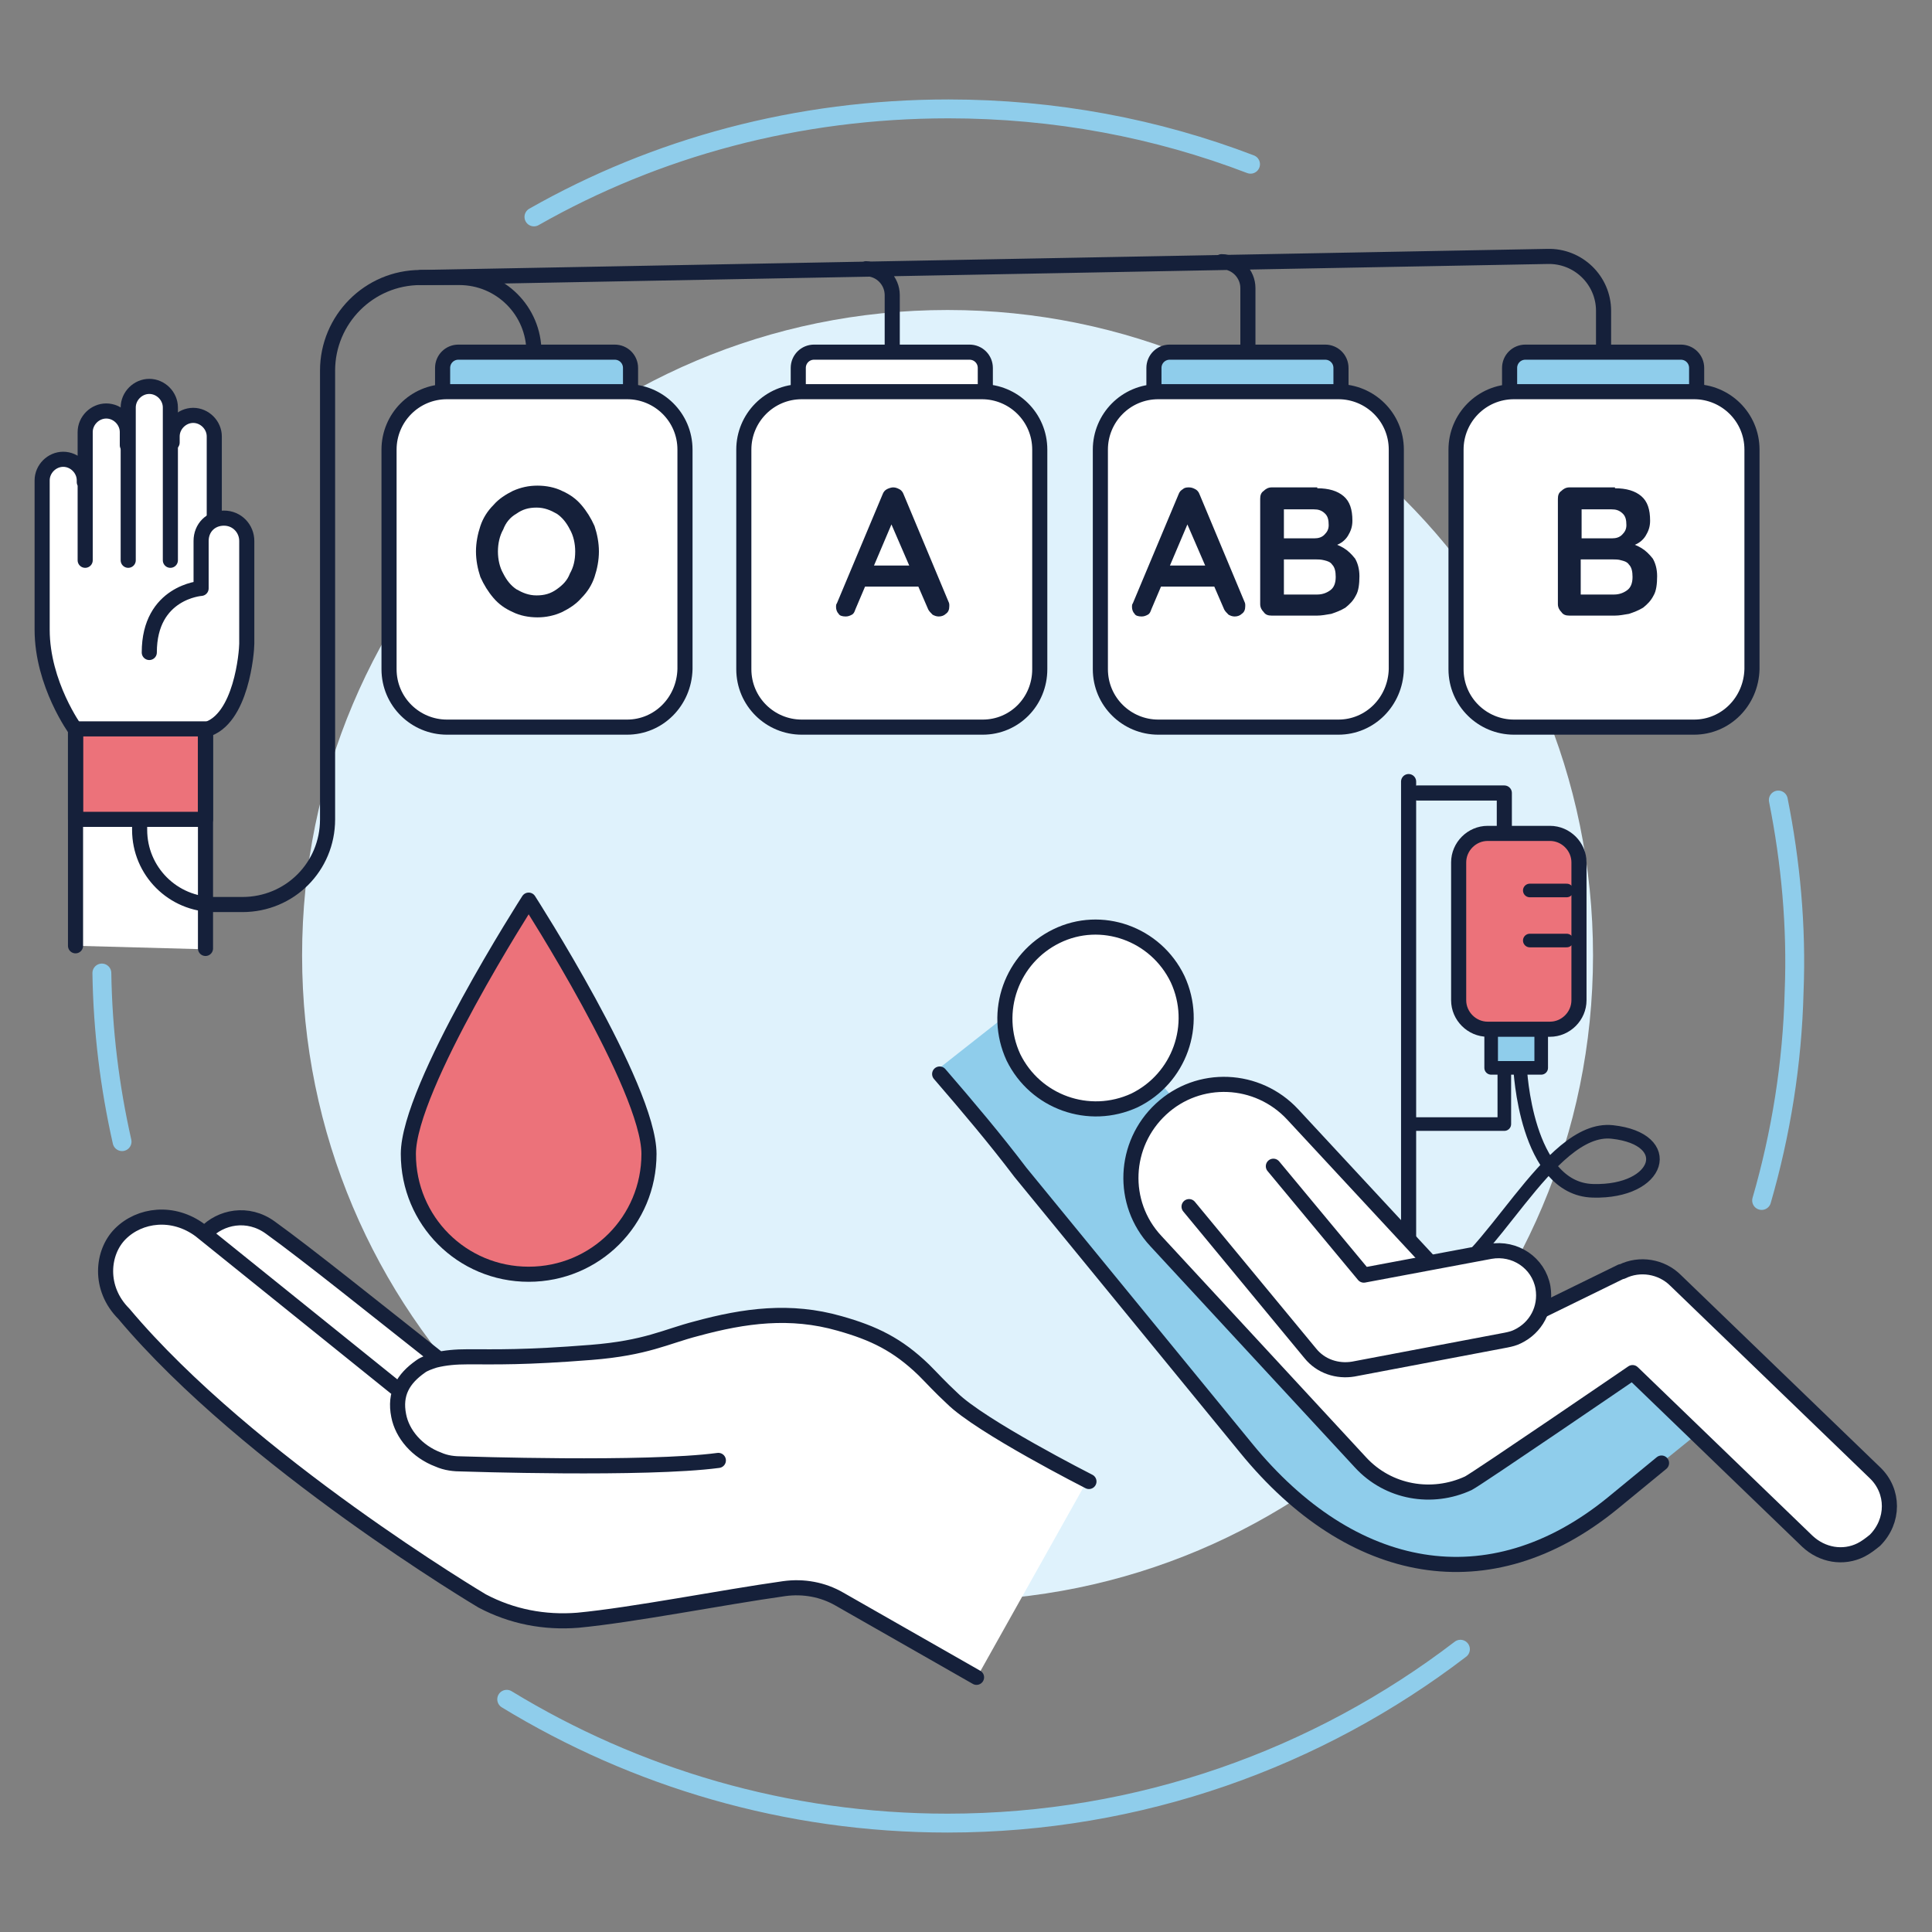 <?xml version="1.0" encoding="utf-8"?>
<!-- Generator: Adobe Illustrator 22.0.1, SVG Export Plug-In . SVG Version: 6.00 Build 0)  -->
<svg version="1.1" id="Layer_1" xmlns="http://www.w3.org/2000/svg" xmlns:xlink="http://www.w3.org/1999/xlink" x="0px" y="0px"
	 viewBox="0 0 220 220" style="enable-background:new 0 0 220 220;" xml:space="preserve">
<rect x="0" y="0" width="220" height="220" fill="#808080" stroke="none"/>
<style type="text/css">
	.st0{fill:none;stroke:#8FCDEB;stroke-width:2.15;stroke-linecap:round;stroke-linejoin:round;stroke-miterlimit:10;}
	.st1{fill:#DFF2FC;}
	.st2{fill:#FFFFFF;}
	.st3{fill:none;stroke:#15203A;stroke-width:1.72;stroke-linecap:round;stroke-linejoin:round;stroke-miterlimit:10;}
	.st4{fill:#EC727A;}
	.st5{fill:#8FCDEB;}
	.st6{fill:#15203A;}
	.st7{fill:none;stroke:#15203A;stroke-width:1.548;stroke-linecap:round;stroke-linejoin:round;stroke-miterlimit:10;}
</style>
<g>
	<path class="st0" d="M60.8,24.7c13.9-7.9,30-12.3,47.2-12.3c12.1,0,23.7,2.2,34.4,6.3"/>
	<path class="st0" d="M13.9,130c-1.4-6.2-2.2-12.6-2.3-19.2"/>
	<path class="st0" d="M166.3,187.8c-16.2,12.4-36.5,19.8-58.4,19.8c-18.4,0-35.6-5.2-50.2-14.1"/>
	<path class="st0" d="M202.5,91.1c1.4,7,2.1,14.4,1.8,21.8c-0.2,8.2-1.5,16.2-3.7,23.8"/>
	<path class="st1" d="M34.4,108.8c0-40.6,32.9-73.5,73.5-73.5s73.5,32.9,73.5,73.5c0,40.6-32.9,73.5-73.5,73.5
		C67.3,182.3,34.4,149.4,34.4,108.8"/>
	<path class="st2" d="M23.4,140.4c1.7-1.8,4.8-2.5,7.4-0.6c4.3,3.1,12,9.3,19.1,14.9l-4.2,5.4"/>
	<path class="st2" d="M45.6,158.2L23,140.1l0,0c-3.1-2.3-6.9-1.8-9.1,0.4c-2.2,2.2-2.5,6.2,0.4,9.1C28.4,166.4,55,182.2,55,182.2
		c3.3,1.8,7.1,2.6,10.9,2.2c6.3-0.6,16.4-2.6,23.5-3.6c2.2-0.3,4.4,0.1,6.3,1.2l15.6,8.9l12.5-22.3c0,0-12.4-6.2-15.6-9.5
		c-1.4-1.4-2.2-2.3-3.2-3.2c-2.9-2.9-5.7-4.2-9.6-5.3c-5.5-1.6-10.7-0.8-16.3,0.6c-3.5,0.9-5.6,2.2-12,2.7c-7.6,0.6-10.7,0.5-14,0.5
		c-1.4,0-2.6,0-3.8,0.4c-0.6,0.2-1.2,0.4-1.6,0.7c-2,1.4-2.9,3.1-2.5,5.6c0.4,2.1,2.1,4.1,4.5,5c0.9,0.3,1.9,0.5,2.8,0.5
		c0,0,20.7,0.6,29.1-0.4"/>
	<path class="st3" d="M111.2,191l-15.6-8.9c-1.9-1.1-4.1-1.5-6.3-1.2c-7.1,1-17.2,3-23.5,3.6c-3.8,0.3-7.5-0.4-10.9-2.2
		c0,0-26.6-15.8-40.8-32.7c-2.9-2.9-2.5-7-0.4-9.1c2.2-2.2,6-2.7,9.1-0.4l0,0l22.6,18.2 M81.8,166.3c-8.3,1.1-29.1,0.4-29.1,0.4
		c-1,0-1.9-0.1-2.8-0.5c-2.4-0.9-4.1-2.9-4.5-5c-0.5-2.5,0.5-4.2,2.5-5.6c0.4-0.3,1-0.5,1.6-0.7c1.2-0.3,2.4-0.4,3.8-0.4
		c3.3,0,6.4,0.1,14-0.5c6.3-0.5,8.5-1.8,12-2.7c5.5-1.5,10.7-2.2,16.3-0.6c3.9,1.1,6.6,2.4,9.6,5.3c1,1,1.8,1.9,3.2,3.2
		c3.2,3.2,15.6,9.5,15.6,9.5 M23.4,140.4c1.7-1.8,4.8-2.5,7.4-0.6c4.3,3.1,12,9.3,19.1,14.9"/>
	<path class="st4" d="M73.9,131.4c0,7.6-6.1,13.7-13.7,13.7c-7.6,0-13.7-6.1-13.7-13.7c0-7.6,13.7-28.9,13.7-28.9
		S73.9,123.8,73.9,131.4"/>
	<path class="st3" d="M73.9,131.4c0,7.6-6.1,13.7-13.7,13.7c-7.6,0-13.7-6.1-13.7-13.7c0-7.6,13.7-28.9,13.7-28.9
		S73.9,123.8,73.9,131.4z"/>
	<path class="st3" d="M182.6,46.8V35.4c0-3.5-2.9-6.3-6.4-6.2L47.9,31.6 M142.1,41v-8.2c0-1.6-1.3-3-3-3 M101.6,41.8V38 M101.6,38
		v-4.4c0-1.6-1.3-3-3-3"/>
	<path class="st2" d="M9.7,54.9v-0.2c0-1.3-1.1-2.4-2.4-2.4c-1.3,0-2.4,1.1-2.4,2.4v17c0,6.3,3.8,11.4,3.8,11.4v24.6l14.8,0.4V83.1
		c4.1-1.1,4.7-8.9,4.7-9.8V61.6c0-1.4-1.1-2.6-2.6-2.6s-2.6,1.1-2.6,2.6l0,5.4c0,0-5.9,0.4-5.9,7.3"/>
	<path class="st3" d="M60.8,40.1L60.8,40.1c0-4.7-3.8-8.5-8.5-8.5h-4.4c-5.9,0-10.6,4.8-10.6,10.6v51.1c0,5.4-4.3,9.7-9.7,9.7h-3.2
		c-4.7,0-8.5-3.8-8.5-8.5v-1.2"/>
	<rect x="8.6" y="83" class="st4" width="14.8" height="10.3"/>
	<rect x="8.6" y="83" class="st3" width="14.8" height="10.3"/>
	<path class="st2" d="M9.7,75.4V49.2c0-1.3,1.1-2.4,2.4-2.4c1.3,0,2.4,1.1,2.4,2.4v1.5v0.3v-4.7c0-1.3,1.1-2.4,2.4-2.4
		c1.3,0,2.4,1.1,2.4,2.4v2v2v-0.7c0-1.3,1.1-2.4,2.4-2.4c1.3,0,2.4,1.1,2.4,2.4V59l-0.5,17.7"/>
	<path class="st2" d="M14.6,63.8V46.4c0-1.3,1.1-2.4,2.4-2.4c1.3,0,2.4,1.1,2.4,2.4v17.4"/>
	<path class="st3" d="M14.6,63.8V46.4c0-1.3,1.1-2.4,2.4-2.4c1.3,0,2.4,1.1,2.4,2.4v17.4"/>
	<path class="st3" d="M8.6,107.7V83.1c0,0-3.8-5.2-3.8-11.4v-17c0-1.3,1.1-2.4,2.4-2.4c1.3,0,2.4,1.1,2.4,2.4v0.2 M24.4,59v-9.3
		c0-1.3-1.1-2.4-2.4-2.4c-1.3,0-2.4,1.1-2.4,2.4v0.7 M9.7,63.8V49.2c0-1.3,1.1-2.4,2.4-2.4c1.3,0,2.4,1.1,2.4,2.4v1.5"/>
	<path class="st5" d="M50.4,44v-2.1c0-1,0.8-1.8,1.8-1.8H70c1,0,1.8,0.8,1.8,1.8v2"/>
	<path class="st3" d="M50.4,44v-2.1c0-1,0.8-1.8,1.8-1.8H70c1,0,1.8,0.8,1.8,1.8v2"/>
	<path class="st2" d="M71.4,82.8H50.9c-3.6,0-6.6-2.9-6.6-6.6v-25c0-3.6,2.9-6.6,6.6-6.6h20.5c3.6,0,6.6,2.9,6.6,6.6v25
		C77.9,79.9,75,82.8,71.4,82.8"/>
	<path class="st3" d="M71.4,82.8H50.9c-3.6,0-6.6-2.9-6.6-6.6v-25c0-3.6,2.9-6.6,6.6-6.6h20.5c3.6,0,6.6,2.9,6.6,6.6v25
		C77.9,79.9,75,82.8,71.4,82.8z"/>
	<path class="st2" d="M90.9,44v-2.1c0-1,0.8-1.8,1.8-1.8h17.7c1,0,1.8,0.8,1.8,1.8v2"/>
	<path class="st3" d="M90.9,44v-2.1c0-1,0.8-1.8,1.8-1.8h17.7c1,0,1.8,0.8,1.8,1.8v2"/>
	<path class="st2" d="M111.9,82.8H91.3c-3.6,0-6.6-2.9-6.6-6.6v-25c0-3.6,2.9-6.6,6.6-6.6h20.5c3.6,0,6.6,2.9,6.6,6.6v25
		C118.4,79.9,115.5,82.8,111.9,82.8"/>
	<path class="st3" d="M111.9,82.8H91.3c-3.6,0-6.6-2.9-6.6-6.6v-25c0-3.6,2.9-6.6,6.6-6.6h20.5c3.6,0,6.6,2.9,6.6,6.6v25
		C118.4,79.9,115.5,82.8,111.9,82.8z"/>
	<path class="st5" d="M131.4,44v-2.1c0-1,0.8-1.8,1.8-1.8h17.7c1,0,1.8,0.8,1.8,1.8v2"/>
	<path class="st3" d="M131.4,44v-2.1c0-1,0.8-1.8,1.8-1.8h17.7c1,0,1.8,0.8,1.8,1.8v2"/>
	<path class="st2" d="M152.4,82.8h-20.5c-3.6,0-6.6-2.9-6.6-6.6v-25c0-3.6,2.9-6.6,6.6-6.6h20.5c3.6,0,6.6,2.9,6.6,6.6v25
		C158.9,79.9,156,82.8,152.4,82.8"/>
	<path class="st3" d="M152.4,82.8h-20.5c-3.6,0-6.6-2.9-6.6-6.6v-25c0-3.6,2.9-6.6,6.6-6.6h20.5c3.6,0,6.6,2.9,6.6,6.6v25
		C158.9,79.9,156,82.8,152.4,82.8z"/>
	<path class="st5" d="M171.9,44v-2.1c0-1,0.8-1.8,1.8-1.8h17.7c1,0,1.8,0.8,1.8,1.8v2"/>
	<path class="st3" d="M171.9,44v-2.1c0-1,0.8-1.8,1.8-1.8h17.7c1,0,1.8,0.8,1.8,1.8v2"/>
	<path class="st2" d="M192.9,82.8h-20.5c-3.6,0-6.6-2.9-6.6-6.6v-25c0-3.6,2.9-6.6,6.6-6.6h20.5c3.6,0,6.6,2.9,6.6,6.6v25
		C199.4,79.9,196.5,82.8,192.9,82.8"/>
	<path class="st3" d="M192.9,82.8h-20.5c-3.6,0-6.6-2.9-6.6-6.6v-25c0-3.6,2.9-6.6,6.6-6.6h20.5c3.6,0,6.6,2.9,6.6,6.6v25
		C199.4,79.9,196.5,82.8,192.9,82.8z"/>
	<path class="st3" d="M23.4,108V83.1c4.1-1.1,4.7-8.9,4.7-9.8V61.6c0-1.4-1.1-2.6-2.6-2.6s-2.6,1.1-2.6,2.6l0,5.4
		c0,0-5.9,0.4-5.9,7.3"/>
	<path class="st6" d="M65.5,62.8c0-0.9-0.2-1.8-0.6-2.5c-0.4-0.8-0.9-1.4-1.5-1.8c-0.7-0.4-1.4-0.7-2.3-0.7c-0.9,0-1.6,0.2-2.3,0.7
		c-0.7,0.4-1.2,1-1.5,1.8c-0.4,0.7-0.6,1.6-0.6,2.5c0,0.9,0.2,1.8,0.6,2.5c0.4,0.8,0.9,1.4,1.5,1.8c0.7,0.4,1.4,0.7,2.3,0.7
		c0.9,0,1.6-0.2,2.3-0.7s1.2-1,1.5-1.8C65.3,64.6,65.5,63.8,65.5,62.8 M68.2,62.8c0,1-0.2,2-0.5,2.9c-0.3,0.9-0.8,1.7-1.5,2.4
		c-0.6,0.7-1.4,1.2-2.2,1.6c-0.9,0.4-1.8,0.6-2.8,0.6c-1,0-2-0.2-2.8-0.6c-0.9-0.4-1.6-0.9-2.2-1.6c-0.6-0.7-1.1-1.5-1.5-2.4
		c-0.3-0.9-0.5-1.9-0.5-2.9c0-1,0.2-2,0.5-2.9c0.3-0.9,0.8-1.7,1.5-2.4c0.6-0.7,1.4-1.2,2.2-1.6c0.9-0.4,1.8-0.6,2.8-0.6
		c1,0,2,0.2,2.8,0.6c0.9,0.4,1.6,0.9,2.2,1.6c0.6,0.7,1.1,1.5,1.5,2.4C68,60.8,68.2,61.8,68.2,62.8"/>
	<path class="st6" d="M98,66.8l1.1-2.4h5.6l0.4,2.4H98z M101.9,58.8l-4.5,10.6c-0.1,0.3-0.2,0.5-0.4,0.6c-0.2,0.1-0.4,0.2-0.7,0.2
		c-0.4,0-0.7-0.1-0.8-0.3c-0.2-0.2-0.3-0.5-0.3-0.8c0-0.1,0-0.3,0.1-0.4l5.2-12.4c0.1-0.3,0.3-0.5,0.5-0.6s0.5-0.2,0.7-0.2
		c0.3,0,0.5,0.1,0.7,0.2c0.2,0.1,0.4,0.3,0.5,0.6l5.1,12.2c0.1,0.2,0.1,0.3,0.1,0.5c0,0.4-0.1,0.7-0.4,0.9c-0.2,0.2-0.5,0.3-0.8,0.3
		c-0.3,0-0.5-0.1-0.7-0.2c-0.2-0.2-0.4-0.4-0.5-0.6l-4.5-10.4L101.9,58.8z"/>
	<path class="st6" d="M183.6,63.7h-3.8l0.2-0.2v4.4l-0.2-0.2h4c0.6,0,1.1-0.2,1.5-0.5c0.4-0.3,0.6-0.8,0.6-1.5
		c0-0.6-0.1-1.1-0.4-1.4c-0.2-0.3-0.5-0.4-0.9-0.5C184.3,63.7,183.9,63.7,183.6,63.7 M183.5,58h-3.7l0.3-0.3v3.8l-0.2-0.2h3.7
		c0.4,0,0.8-0.1,1.1-0.4c0.3-0.3,0.5-0.6,0.5-1.1c0-0.6-0.1-1-0.4-1.3C184.4,58.1,184,58,183.5,58 M183.9,55.6c1.3,0,2.3,0.3,3,0.9
		c0.7,0.6,1,1.5,1,2.8c0,0.7-0.2,1.2-0.5,1.7c-0.3,0.5-0.8,0.9-1.4,1.1c-0.6,0.3-1.4,0.4-2.3,0.4l0.1-0.9c0.4,0,0.9,0.1,1.5,0.2
		c0.6,0.1,1.1,0.3,1.6,0.6c0.5,0.3,0.9,0.7,1.3,1.2c0.3,0.5,0.5,1.2,0.5,2c0,0.9-0.1,1.7-0.4,2.2c-0.3,0.6-0.7,1-1.2,1.4
		c-0.5,0.3-1,0.5-1.6,0.7c-0.6,0.1-1.1,0.2-1.6,0.2h-5.2c-0.4,0-0.7-0.1-0.9-0.4c-0.2-0.2-0.4-0.5-0.4-0.9v-12
		c0-0.4,0.1-0.7,0.4-0.9c0.2-0.2,0.5-0.4,0.9-0.4H183.9z"/>
	<path class="st6" d="M131.7,66.8l1.1-2.4h5.6l0.4,2.4H131.7z M135.6,58.8l-4.5,10.6c-0.1,0.3-0.2,0.5-0.4,0.6
		c-0.2,0.1-0.4,0.2-0.7,0.2c-0.4,0-0.7-0.1-0.8-0.3c-0.2-0.2-0.3-0.5-0.3-0.8c0-0.1,0-0.3,0.1-0.4l5.2-12.4c0.1-0.3,0.3-0.5,0.5-0.6
		c0.2-0.2,0.5-0.2,0.7-0.2c0.3,0,0.5,0.1,0.7,0.2c0.2,0.1,0.4,0.3,0.5,0.6l5.1,12.2c0.1,0.2,0.1,0.3,0.1,0.5c0,0.4-0.1,0.7-0.4,0.9
		c-0.2,0.2-0.5,0.3-0.8,0.3c-0.3,0-0.5-0.1-0.7-0.2c-0.2-0.2-0.4-0.4-0.5-0.6l-4.5-10.4L135.6,58.8z"/>
	<path class="st6" d="M149.8,63.7H146l0.2-0.2v4.4l-0.2-0.2h4c0.6,0,1.1-0.2,1.5-0.5c0.4-0.3,0.6-0.8,0.6-1.5c0-0.6-0.1-1.1-0.4-1.4
		c-0.2-0.3-0.5-0.4-0.9-0.5C150.4,63.7,150.1,63.7,149.8,63.7 M149.6,58h-3.7l0.3-0.3v3.8l-0.2-0.2h3.7c0.4,0,0.8-0.1,1.1-0.4
		c0.3-0.3,0.5-0.6,0.5-1.1c0-0.6-0.1-1-0.4-1.3C150.5,58.1,150.1,58,149.6,58 M150,55.6c1.3,0,2.3,0.3,3,0.9c0.7,0.6,1,1.5,1,2.8
		c0,0.7-0.2,1.2-0.5,1.7c-0.3,0.5-0.8,0.9-1.4,1.1c-0.6,0.3-1.4,0.4-2.3,0.4l0.1-0.9c0.4,0,0.9,0.1,1.5,0.2c0.6,0.1,1.1,0.3,1.6,0.6
		c0.5,0.3,0.9,0.7,1.3,1.2c0.3,0.5,0.5,1.2,0.5,2c0,0.9-0.1,1.7-0.4,2.2c-0.3,0.6-0.7,1-1.2,1.4c-0.5,0.3-1,0.5-1.6,0.7
		c-0.6,0.1-1.1,0.2-1.6,0.2h-5.2c-0.4,0-0.7-0.1-0.9-0.4c-0.2-0.2-0.4-0.5-0.4-0.9v-12c0-0.4,0.1-0.7,0.4-0.9
		c0.2-0.2,0.5-0.4,0.9-0.4H150z"/>
	<path class="st5" d="M107,121.6l14.1-11.1l44.9,52.2l21.2-10.8l7.4,10.3l-11,8.9c-14,11.5-29.7,8.4-41.7-6.3l-25.7-31.4
		c-2.8-3.8-6-7.5-9.2-11.2"/>
	<line class="st3" x1="160.4" y1="141.3" x2="160.4" y2="89"/>
	<polyline class="st5" points="175.5,117.2 175.5,121.6 169.8,121.6 169.8,117.2 	"/>
	<polyline class="st7" points="175.5,117.2 175.5,121.6 169.8,121.6 169.8,117.2 	"/>
	<polyline class="st3" points="161.4,90.3 171.3,90.3 171.3,97.7 	"/>
	<path class="st4" d="M169.4,117.2h7.1c1.8,0,3.3-1.5,3.3-3.3V98.2c0-1.8-1.5-3.3-3.3-3.3h-7.1c-1.8,0-3.3,1.5-3.3,3.3v15.7
		C166.1,115.7,167.6,117.2,169.4,117.2"/>
	<path class="st3" d="M169.4,117.2h7.1c1.8,0,3.3-1.5,3.3-3.3V98.2c0-1.8-1.5-3.3-3.3-3.3h-7.1c-1.8,0-3.3,1.5-3.3,3.3v15.7
		C166.1,115.7,167.6,117.2,169.4,117.2z"/>
	<path class="st7" d="M173.1,121.6c0,0,0.6,13.8,8.3,14c7.7,0.2,9.5-5.9,2.2-6.7c-7.3-0.8-14.1,15.6-20.4,17.5 M178.4,107.1h-4.2
		 M178.4,101.4h-4.2 M160.6,128h10.7v-6.4"/>
	<path class="st2" d="M134.1,111.5c2.4,5.2,0.2,11.3-4.9,13.8c-5.2,2.4-11.3,0.2-13.8-4.9c-2.4-5.2-0.2-11.3,4.9-13.8
		C125.4,104.1,131.6,106.3,134.1,111.5"/>
	<path class="st3" d="M134.1,111.5c2.4,5.2,0.2,11.3-4.9,13.8c-5.2,2.4-11.3,0.2-13.8-4.9c-2.4-5.2-0.2-11.3,4.9-13.8
		C125.4,104.1,131.6,106.3,134.1,111.5z"/>
	<path class="st2" d="M213.5,167.7l-22.7-21.9c-1.6-1.6-4.1-2-6.1-1c0,0,0,0-0.1,0l-14.3,7l-23.1-24.9c-4-4.3-10.7-4.6-15-0.6
		c-4.3,4-4.6,10.7-0.6,15l23.3,25.2c3.2,3.5,8.2,4.3,12.3,2.4c1-0.5,18.7-12.6,18.7-12.6l19.9,19.2c1.7,1.6,4.1,2,6.1,1
		c0.6-0.3,1.1-0.7,1.6-1.1C215.7,173.2,215.7,169.8,213.5,167.7"/>
	<path class="st3" d="M213.5,167.7l-22.7-21.9c-1.6-1.6-4.1-2-6.1-1c0,0,0,0-0.1,0l-14.3,7l-23.1-24.9c-4-4.3-10.7-4.6-15-0.6
		c-4.3,4-4.6,10.7-0.6,15l23.3,25.2c3.2,3.5,8.2,4.3,12.3,2.4c1-0.5,18.7-12.6,18.7-12.6l19.9,19.2c1.7,1.6,4.1,2,6.1,1
		c0.6-0.3,1.1-0.7,1.6-1.1C215.7,173.2,215.7,169.8,213.5,167.7z"/>
	<path class="st2" d="M145,132.8l10.3,12.4l14.4-2.7c2.8-0.5,5.5,1.3,6,4.1c0.4,2.4-0.8,4.6-2.9,5.6c-0.4,0.2-0.8,0.3-1.3,0.4
		l-17.4,3.3c-1.8,0.3-3.7-0.3-4.9-1.8l-13.8-16.7"/>
	<path class="st3" d="M145,132.8l10.3,12.4l14.4-2.7c2.8-0.5,5.5,1.3,6,4.1c0.4,2.4-0.8,4.6-2.9,5.6c-0.4,0.2-0.8,0.3-1.3,0.4
		l-17.4,3.3c-1.8,0.3-3.7-0.3-4.9-1.8l-13.8-16.7"/>
	<path class="st3" d="M107,122.3c3.2,3.7,6.4,7.5,9.2,11.2l25.7,31.4c12,14.7,27.7,17.7,41.7,6.3l5.6-4.6"/>
</g>
</svg>
